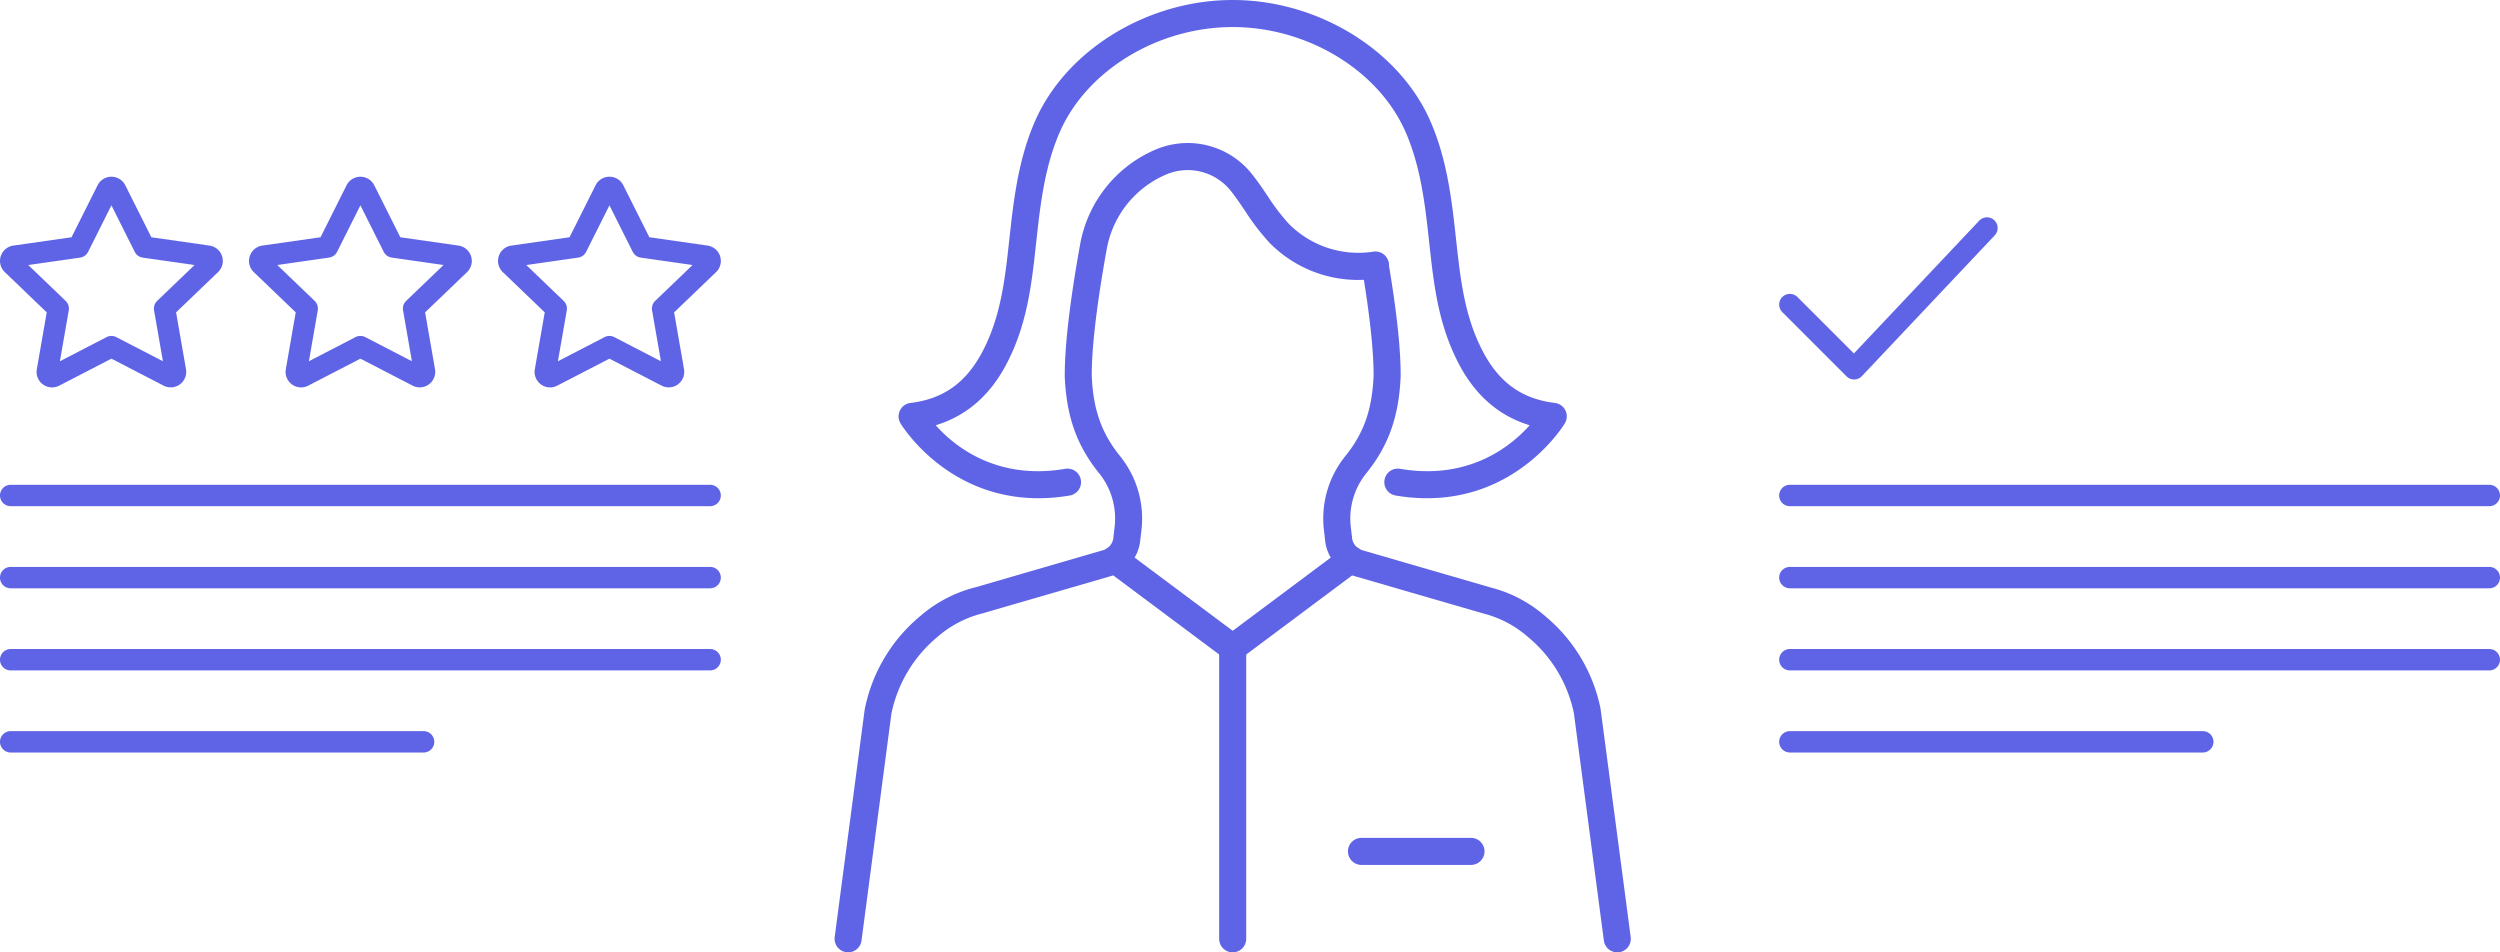 <svg id="Group_933" data-name="Group 933" xmlns="http://www.w3.org/2000/svg" xmlns:xlink="http://www.w3.org/1999/xlink" width="502.595" height="191.458" viewBox="0 0 502.595 191.458">
  <defs>
    <clipPath id="clip-path">
      <rect id="Rectangle_519" data-name="Rectangle 519" width="502.595" height="191.458" fill="none"/>
    </clipPath>
  </defs>
  <g id="Group_932" data-name="Group 932" clip-path="url(#clip-path)">
    <path id="Path_1855" data-name="Path 1855" d="M354.3,197.033a2.721,2.721,0,0,1-2.694-2.364l-6.03-45.732a26.975,26.975,0,0,0-9.234-15.31,21.563,21.563,0,0,0-8.846-4.684l-25.956-7.53a8.345,8.345,0,0,1-5.953-7.041l-.247-2.118A19.962,19.962,0,0,1,299.525,97.4c3.8-4.666,5.472-9.364,5.788-16.218.04-4.816-.762-12.315-2.321-21.586a2.721,2.721,0,0,1,5.366-.9c1.634,9.718,2.439,17.333,2.394,22.64-.375,8.119-2.468,13.92-7,19.5a14.484,14.484,0,0,0-3.007,10.794l.247,2.12a2.889,2.889,0,0,0,2.069,2.444l25.78,7.486a26.723,26.723,0,0,1,10.961,5.755,32.507,32.507,0,0,1,11.138,18.619l6.06,45.91a2.726,2.726,0,0,1-2.7,3.076" transform="translate(-29.168 -5.575)" fill="#5f64e6"/>
    <path id="Path_1856" data-name="Path 1856" d="M306.715,100.164a37.846,37.846,0,0,1-6.389-.558,2.721,2.721,0,0,1,.92-5.363c13.781,2.364,22.259-4.463,26.083-8.75-6.083-1.838-10.829-5.907-14.139-12.144-4.253-8.005-5.136-16.114-6.071-24.7l-.38-3.409c-.731-6.288-1.776-12.935-4.468-18.95-5.493-12.275-19.741-20.85-34.648-20.85s-29.151,8.575-34.644,20.852c-2.691,6.014-3.738,12.661-4.468,18.948l-.379,3.409c-.935,8.584-1.819,16.693-6.073,24.7-3.309,6.236-8.054,10.305-14.14,12.144,3.825,4.284,12.3,11.115,26.086,8.75a2.721,2.721,0,0,1,.919,5.363c-23,3.941-33.995-14.342-34.1-14.528a2.72,2.72,0,0,1,2.027-4.071c6.551-.788,11.128-4.031,14.408-10.209,3.762-7.083,4.591-14.688,5.467-22.739l.385-3.444c.781-6.719,1.915-13.859,4.9-20.544C234.354,9.9,250.643,0,267.622,0s33.273,9.9,39.616,24.07c2.987,6.686,4.122,13.825,4.9,20.544l.386,3.444c.877,8.051,1.705,15.655,5.467,22.737,3.279,6.179,7.857,9.423,14.4,10.21a2.72,2.72,0,0,1,2.028,4.071c-.1.167-9.04,15.085-27.712,15.086" transform="translate(-19.806 0)" fill="#5f64e6"/>
    <path id="Path_1857" data-name="Path 1857" d="M272.086,144.968a2.718,2.718,0,0,1-1.628-.541L246.72,126.7a2.72,2.72,0,0,1,3.256-4.359l22.11,16.509L294.2,122.344a2.721,2.721,0,1,1,3.257,4.359l-23.74,17.725a2.724,2.724,0,0,1-1.628.541" transform="translate(-24.27 -12.035)" fill="#5f64e6"/>
    <path id="Path_1858" data-name="Path 1858" d="M325.437,192.348H303.424a2.72,2.72,0,1,1,0-5.44h22.013a2.72,2.72,0,0,1,0,5.44" transform="translate(-29.712 -18.468)" fill="#5f64e6"/>
    <path id="Path_1859" data-name="Path 1859" d="M188.9,194.612a2.726,2.726,0,0,1-2.7-3.076l6.03-45.732A32.59,32.59,0,0,1,203.4,127.011a26.908,26.908,0,0,1,11.141-5.8l25.606-7.442a2.894,2.894,0,0,0,2.069-2.442l.247-2.121a14.5,14.5,0,0,0-3.007-10.794c-4.534-5.579-6.627-11.38-7-19.4-.068-7.661,1.647-18.787,3.1-26.791a25.609,25.609,0,0,1,14.889-18.88,16.486,16.486,0,0,1,19.381,4.488c1.294,1.593,2.351,3.157,3.374,4.667a41.511,41.511,0,0,0,4.335,5.688,19.685,19.685,0,0,0,16.935,5.567,2.721,2.721,0,0,1,.9,5.367,24.924,24.924,0,0,1-21.74-7.147,46.185,46.185,0,0,1-4.93-6.424c-1-1.481-1.949-2.879-3-4.181a11.055,11.055,0,0,0-13.054-3.047A20.163,20.163,0,0,0,240.9,53.189c-1.41,7.775-3.079,18.538-3.015,25.672.314,6.751,1.99,11.449,5.786,16.115a19.976,19.976,0,0,1,4.187,14.856l-.247,2.12a8.346,8.346,0,0,1-5.953,7.039l-25.78,7.486a21.746,21.746,0,0,0-9.027,4.732,27.048,27.048,0,0,0-9.257,15.484l-6,45.554a2.72,2.72,0,0,1-2.694,2.364" transform="translate(-18.396 -3.154)" fill="#5f64e6"/>
    <path id="Path_1860" data-name="Path 1860" d="M274.689,205.437a2.72,2.72,0,0,1-2.72-2.72V144.192a2.72,2.72,0,1,1,5.44,0v58.525a2.72,2.72,0,0,1-2.72,2.72" transform="translate(-26.873 -13.979)" fill="#5f64e6"/>
    <path id="Path_1861" data-name="Path 1861" d="M10.468,81.781A3.119,3.119,0,0,1,7.4,78.127L9.393,66.692.962,58.6a3.116,3.116,0,0,1,1.716-5.333l11.7-1.674,5.239-10.447a3.115,3.115,0,0,1,5.571,0l5.239,10.448,11.7,1.674A3.116,3.116,0,0,1,43.834,58.6L35.4,66.692l1.993,11.434a3.116,3.116,0,0,1-4.5,3.3L22.4,76,11.9,81.43a3.108,3.108,0,0,1-1.436.351M22.4,71.432a2.149,2.149,0,0,1,.988.242l9.368,4.848L30.973,66.3a2.146,2.146,0,0,1,.628-1.919l7.511-7.207L28.7,55.689a2.145,2.145,0,0,1-1.616-1.163L22.4,45.176l-4.687,9.35a2.145,2.145,0,0,1-1.617,1.163L5.683,57.179l7.511,7.207a2.149,2.149,0,0,1,.629,1.919l-1.78,10.217,9.367-4.848a2.149,2.149,0,0,1,.988-.242" transform="translate(0 -3.896)" fill="#5f64e6"/>
    <path id="Path_1862" data-name="Path 1862" d="M66.016,81.781a3.119,3.119,0,0,1-3.067-3.654l1.992-11.434L56.51,58.6a3.116,3.116,0,0,1,1.716-5.333l11.7-1.674L75.16,41.147a3.115,3.115,0,0,1,5.571,0l5.239,10.448,11.695,1.674A3.116,3.116,0,0,1,99.382,58.6l-8.432,8.091,1.993,11.434a3.116,3.116,0,0,1-4.5,3.3L77.945,76,67.452,81.43a3.11,3.11,0,0,1-1.436.351M77.945,71.432a2.149,2.149,0,0,1,.988.242L88.3,76.521,86.521,66.3a2.146,2.146,0,0,1,.628-1.919l7.511-7.207-10.411-1.49a2.145,2.145,0,0,1-1.617-1.163l-4.687-9.35-4.687,9.35a2.145,2.145,0,0,1-1.617,1.163l-10.411,1.49,7.511,7.207A2.149,2.149,0,0,1,69.37,66.3l-1.78,10.217,9.367-4.848a2.149,2.149,0,0,1,.988-.242" transform="translate(-5.489 -3.896)" fill="#5f64e6"/>
    <path id="Path_1863" data-name="Path 1863" d="M121.564,81.781a3.12,3.12,0,0,1-3.068-3.653l1.993-11.436L112.058,58.6a3.116,3.116,0,0,1,1.716-5.333l11.7-1.674,5.239-10.447a3.1,3.1,0,0,1,2.785-1.721h0a3.1,3.1,0,0,1,2.786,1.72l5.239,10.448,11.695,1.674a3.117,3.117,0,0,1,1.717,5.335L146.5,66.692l1.993,11.434a3.117,3.117,0,0,1-4.5,3.3L133.493,76,123,81.43a3.11,3.11,0,0,1-1.436.351m11.929-10.349a2.149,2.149,0,0,1,.988.242l9.368,4.848L142.069,66.3a2.146,2.146,0,0,1,.628-1.919l7.511-7.207L139.8,55.689a2.145,2.145,0,0,1-1.617-1.163l-4.687-9.35-4.687,9.35a2.145,2.145,0,0,1-1.617,1.163l-10.411,1.49,7.511,7.207a2.146,2.146,0,0,1,.628,1.919l-1.78,10.217,9.368-4.848a2.149,2.149,0,0,1,.988-.242" transform="translate(-10.977 -3.896)" fill="#5f64e6"/>
    <path id="Path_1864" data-name="Path 1864" d="M411.963,81.085a2.151,2.151,0,0,1-1.519-.629L397.532,67.544a2.148,2.148,0,0,1,3.038-3.038l11.349,11.348,25.169-26.668a2.148,2.148,0,1,1,3.124,2.948L413.525,80.411a2.145,2.145,0,0,1-1.53.674Z" transform="translate(-39.218 -4.793)" fill="#5f64e6"/>
    <path id="Path_1865" data-name="Path 1865" d="M142.763,112.448H2.149a2.148,2.148,0,0,1,0-4.3H142.763a2.148,2.148,0,1,1,0,4.3" transform="translate(0 -10.686)" fill="#5f64e6"/>
    <path id="Path_1866" data-name="Path 1866" d="M142.763,130.767H2.149a2.148,2.148,0,0,1,0-4.3H142.763a2.148,2.148,0,1,1,0,4.3" transform="translate(0 -12.496)" fill="#5f64e6"/>
    <path id="Path_1867" data-name="Path 1867" d="M142.763,149.086H2.149a2.148,2.148,0,0,1,0-4.3H142.763a2.148,2.148,0,1,1,0,4.3" transform="translate(0 -14.307)" fill="#5f64e6"/>
    <path id="Path_1868" data-name="Path 1868" d="M85.16,167.4H2.15a2.148,2.148,0,1,1,0-4.3H85.16a2.148,2.148,0,0,1,0,4.3" transform="translate(0 -16.117)" fill="#5f64e6"/>
    <path id="Path_1869" data-name="Path 1869" d="M539.664,112.448H399.05a2.148,2.148,0,0,1,0-4.3H539.664a2.148,2.148,0,0,1,0,4.3" transform="translate(-39.218 -10.686)" fill="#5f64e6"/>
    <path id="Path_1870" data-name="Path 1870" d="M539.664,130.767H399.05a2.148,2.148,0,0,1,0-4.3H539.664a2.148,2.148,0,0,1,0,4.3" transform="translate(-39.218 -12.496)" fill="#5f64e6"/>
    <path id="Path_1871" data-name="Path 1871" d="M539.664,149.086H399.05a2.148,2.148,0,0,1,0-4.3H539.664a2.148,2.148,0,0,1,0,4.3" transform="translate(-39.218 -14.307)" fill="#5f64e6"/>
    <path id="Path_1872" data-name="Path 1872" d="M482.061,167.4h-83.01a2.148,2.148,0,0,1,0-4.3h83.01a2.148,2.148,0,0,1,0,4.3" transform="translate(-39.218 -16.117)" fill="#5f64e6"/>
  </g>
</svg>
